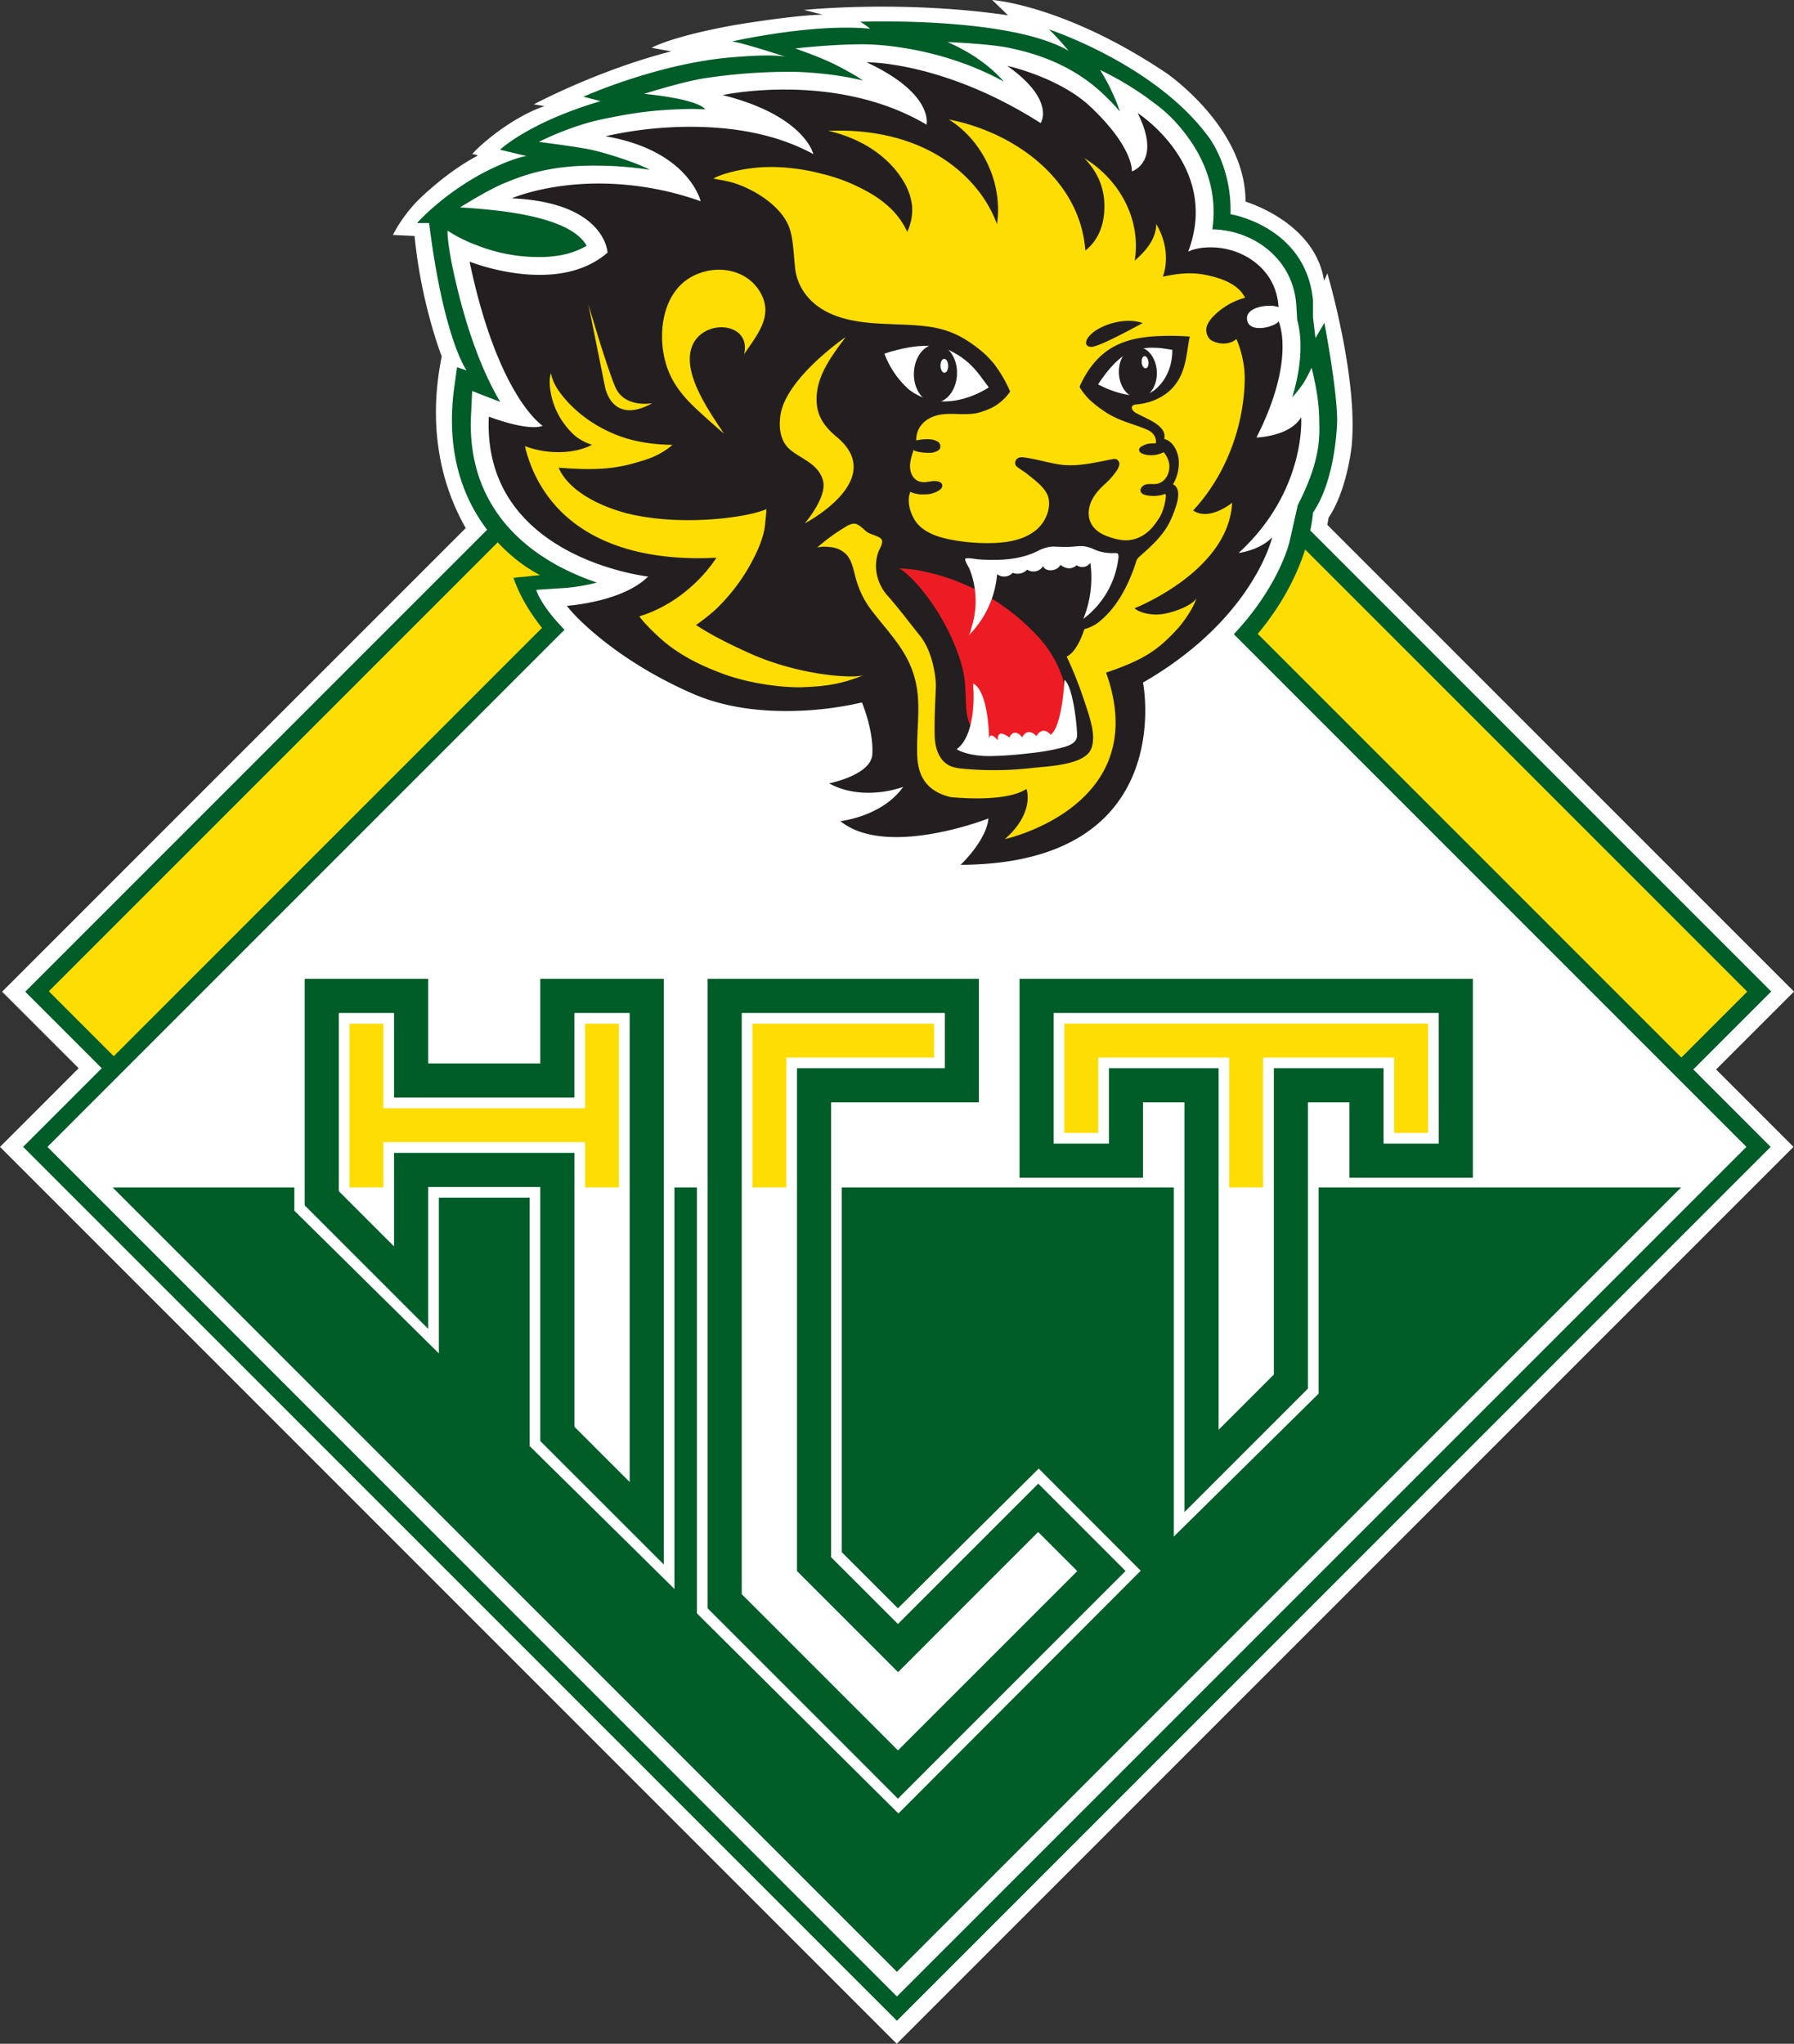 <svg xmlns="http://www.w3.org/2000/svg" width="1444.5" height="1645.39" viewBox="0 0 1444.5 1645.39"><rect x="0" y="0" width="1444.5" height="1645.39" fill="#333333" stroke="none"/><defs><style>.cls-1{fill:#fff;}.cls-2{fill:#005d28;}.cls-3{fill:#fddd04;}.cls-4{fill:#231f20;}.cls-5{fill:#ed1c24;}</style></defs><title>Element 1</title><g id="Ebene_2" data-name="Ebene 2"><g id="svg2"><g id="g10"><g id="g12"><path id="path14" class="cls-1" d="M56.57,923.34l665.48,665.48,665.48-665.48L1325.22,861l62.71-62.74L723.17,133.53,58.28,798.41,119.89,860Zm665.48,722.05L0,923.34,63.32,860,1.71,798.41,723.17,77,1444.5,798.29,1381.77,861l62.33,62.32Z"/></g><g id="g16"><g id="g18"><g id="g24"><path id="path26" class="cls-1" d="M415.23,499.07s-15.31-23.26-21.07-47.65c0,0-60.05-58.33-38.48-164.5,0,0-16.59-42.09-21.88-96.93l-17.46-.84A118.2,118.2,0,0,1,336,161.86s22.42-22.8,48.15-36.27c1.76-.79-3.93-1.57-3.93-1.57,7.87-9.08,33.79-30.45,58.25-38.59L429.8,84S482,56.19,540.48,41.36l-15.82-2.87s14.76-8.91,66.71-18.29c0,0,46.66-7.93,71-8.41L647.4,8s78.89-8.19,164.27,4.32L798.92,0s58,3.85,139.85,58.58c0,0,64.34,43.63,64.1,103.76,0,0,56.06,16.38,63.25,63.73l2.64-6s25.24,85.21,19.48,139.73c0,0-3.6,34.87-18.51,57,0,0-7.07,49.75-35.84,87.06Z"/></g><g id="g28"><path id="path30" class="cls-2" d="M1358.91,865.49l-9.79-9.79,57.42-57.43L723.28,115,39.9,798.39l56.92,56.92L87,865.11,20.32,798.39l703-703,702.84,702.84Z"/></g><g id="g32"><path id="path34" class="cls-3" d="M1406.74,798.42l-631.5-631.5.28-.27-52.38-52.38-.28.27L669.37,168l-630,630,52.38,52.39,630-630,631.5,631.5Z"/></g><g id="g36"><path id="path38" class="cls-2" d="M434.93,463s-85.15-39.16-69-152.47L368,295.66l7.67,2.56s-18.41-25.05-30.17-118.62h-9.71s19.43-22.5,54.2-40.91c0,0,20.94-11,33.87-13.07l-21.24-5.08s22.85-21.94,80.93-39.11l-13.8-3.58s56-25.16,114-31.19c0,0,36.09-3.78,48.77-.92,0,0-34.46-11.35-43.15-12.37,0,0,65.62-14.83,111.29-10.23a63.21,63.21,0,0,0-8-5.62S812.1,13,860.37,40.83c0,0-10.64-12.68-15.85-17.18,0,0,85.9,28.12,128.85,86.92,0,0,18.71,24.34,17.38,61.87,0,0,60.84,9.72,66.47,69.54v13.8l2,16.36,7.15-12.27s10.29,53.69,10.29,78.74c0,0-.57,46.53-19.49,74.14,0,0-3.58,85.9-106.86,151.35,0,0,12.78,109.92-97.15,148.78,0,0-66.47,24.55-136,4.09,0,0,10.22-11.25,12.78-15.34,0,0-49.09,7.16-86.41-30.67S617,641.3,617,641.3l10.74-1.53s-24-21-28.63-24.54c0,0,64.42-10.74,73.11-15.86,0,0-89,16.37-169.75-36.81,0,0-69.22-40-89.06-97.39Z"/></g><g id="g40"><path id="path42" class="cls-1" d="M722.16,229.56,28.4,923.32l693.76,693.76,693.77-693.76Z"/></g><g id="g44"><path id="path46" class="cls-2" d="M38.19,923.32l684,684,684-684-684-684Zm684,703.55-4.89-4.89L18.61,923.32,722.16,219.77l703.56,703.55-4.9,4.9Z"/></g><g id="g48"><path id="path50" class="cls-1" d="M763,33.88a156.84,156.84,0,0,1,20.87,11.06c16.76,11,24.29,20.69,24.29,20.69C756,37,703.27,35.8,697.88,35.71,672,35.32,640.43,39,640.43,39c5.31,2.11,18.38,6.28,32.53,13.23,3.42,1.68,9.61,5.07,12.72,6.87a104.84,104.84,0,0,1,9.15,5.7,249.8,249.8,0,0,0-28.34-5c-8.52-1-17.08-1.67-25.66-1.94a453.66,453.66,0,0,0-73.33,5.1c-18.8,3-48.88,12.61-48.88,12.61s41.6,3.6,49.23,12.35c.22.24-7.64-.28-11.54-.22-33.6.57-51.13,4.28-69,7.79-28,5.5-53.39,18.76-53.39,18.76s31.26,3.9,42.93,6.49,37.1,10.72,46.41,16a282.38,282.38,0,0,0-41-3.37c-40.37-.69-62,8.33-76.21,14.1-13.17,5.36-35.59,19.49-35.59,19.49s20.92,1.2,37.76,3.6c46.6,6.66,59.36,19,64.16,27.3-10.07,6-22.76,9.07-37.86,9.07a135.61,135.61,0,0,1-51-9.64,116.11,116.11,0,0,1-23.11-11.58c-.54,7,3.62,27.9,3.62,27.9,11.41,54.41,26.12,88.7,38.72,109.88-1.61-.55-2.94-1-3.87-1.41l-18.69-7.3-.94,20.05c-2.48,52.47,21.58,94.11,69.57,120.4A201.4,201.4,0,0,0,480.62,469a148.53,148.53,0,0,1-25.12,4.32l-23.7,1.56s1.74,7.44,12.95,21.22,45,48.85,108.73,76.17c22.72,9.66,49.42,14.54,79.4,14.54a299.06,299.06,0,0,0,51.67-4.61c2,7.16,3.89,16.17,3.52,23.89-1.74,3-12.25,8.38-25.28,11.64-10.77,2.69-33.51,6-33.51,6s14.66,9.87,21.84,14a185.37,185.37,0,0,0,18.29,9.56l-24.87,3.91a176,176,0,0,0,23.11,21c11.36,8.33,31.38,16.05,54.13,16.05,15.65,0,31.48-2.55,44.85-5.62-1.11,1.2-6.3,7.77-11.4,13.13-6,6.28-14.06,13.16-14.06,13.16s12,1.8,32.38,1.68c61.25-.37,106.76-17.53,134.36-51.34,30-36.79,29.9-82.19,28-102.29,86.27-53.14,101.88-118.53,102.51-121.37l6.53-28.95c19.38-37.83,17.55-56.3,17.18-71.9-.41-17.65-6.08-38.74-6.08-38.74a125.6,125.6,0,0,1-6.12,11.79,83.8,83.8,0,0,1-9.44,12c9.76-32.22,6.66-52.78,4-62.09l-.67-11.4c-1.26-21.5-12.3-39.69-31.1-51.21a73.68,73.68,0,0,0-36.54-10.46c3.63-25-2.5-49.56-18.17-72-14.93-21.4-28.11-28.93-34.25-33.87a255.71,255.71,0,0,0-38-22.46s6.14,9.81,9,16.46a139.43,139.43,0,0,1,7,17.07,178.37,178.37,0,0,0-13.86-14.49c-27.8-26.21-60.72-33.54-73.81-36.49-16-3.61-51-5-51-5"/></g><g id="g52"><path id="path54" class="cls-4" d="M1014.13,264.12c-5.18,0-9.73-1.88-10.07-7.46-.43-7.39,9.94-10.5,18.13-10.5a20.43,20.43,0,0,1,7.26,1.1c-1-16.85-9.36-30.64-24.25-39.77a59.53,59.53,0,0,0-30.62-8.35c-7.12,0-13.48,1.29-17.88,3.45C982.93,133.7,916,91,916,91c19.84,39.35-4.65,47-4.65,47s1.86-18.89-33.38-52.11C852.77,62.13,811,53,811,53c39.39,27.85,26.92,46.12,26.92,46.12-75.41-48.12-135.66-49-140-49h-.25c54.76,25.46,48.3,50.22,48.3,50.22C707.48,77.52,664.2,72.1,631.76,72.09c-29.39,0-49.88,4.45-49.88,4.45,66.23,16.62,73,47.55,73,47.55-31.35-17.22-67.75-22-98.57-22a310,310,0,0,0-68.81,7.61C554.74,121.21,564.16,162,564.16,162a247.08,247.08,0,0,0-81.89-14.26c-43,0-70.21,11.92-70.21,11.92,75.68,3.38,77.12,43.72,77.12,43.72-15.74,13.71-35.87,17.92-54.65,17.92-29.92,0-56.43-10.68-56.43-10.68C401,320.05,437,342.84,437,342.84a21.63,21.63,0,0,1-7.28,1.05c-14.44,0-36.11-8.47-36.11-8.47-5.37,114,128.24,128.73,128.24,128.73-20.65,20.65-65.38,23.57-65.38,23.57,7,9.8,42.41,45.49,102.69,71.34,24.22,10.29,50.7,13.37,73.73,13.37A271.68,271.68,0,0,0,694,565.54s9.5,22.34,8.39,41.74c-1,16.81-34.82,23.39-34.82,23.39,10.55,5.78,21.72,7.57,31.51,7.57a86.45,86.45,0,0,0,28.12-4.71c-17,24-50.53,27.54-50.53,27.54,11.85,9.59,28.24,12.85,45.06,12.85,36.06,0,74.17-15,74.17-15-1.77,18-22.45,37.33-22.45,37.33,176-.74,146.89-146.74,146.89-146.74,89.22-51.4,104-117,104-117-9.74,10.56-27,12.67-27,12.67,54.79-50.22,50.35-109.29,50.35-109.29-9.29,15.7-36,16.34-36,16.34,32.18-63.4,17.77-93.66,17.77-93.66-.77,2.32-8.61,5.54-15.39,5.54"/></g><g id="g56"><path id="path58" class="cls-5" d="M758.28,463.76c-4.57-1.39-9.21-2.59-13.91-3.56A100.59,100.59,0,0,0,724,457.64c5.13,2.57,12.49,10.32,16.15,14.65a177.17,177.17,0,0,1,31.15,53.78A100.77,100.77,0,0,1,776.22,544c1.44,8.86,1.15,17.9,1.88,26.85.47,5.77,2.2,15.25,7.74,18.22a9.27,9.27,0,0,1,2.52,1.34c1.28,1.24,1.77,3.13,3.09,4.4,2.68,2.56,6.79,3.24,10.32,3.64,9.4,1.08,19.12,0,28.47-1,9.16-1,18.28-2.41,27.36-3.94,0-7,.29-14,0-21-.33-9.56.89-18.44-2.37-27.82a94.18,94.18,0,0,0-20.43-33.26A178,178,0,0,0,809.22,489,172.8,172.8,0,0,0,780,472a179.15,179.15,0,0,0-21.75-8.28"/></g><g id="g60"><path id="path62" class="cls-1" d="M900.31,446.16a7.08,7.08,0,0,1,.18,3.4,71.77,71.77,0,0,1-28.2,48.67,88.42,88.42,0,0,0,5.64-45.18,7.77,7.77,0,0,1-11,2c-3,2.61-7.32,4.05-13.1-.28-1.44,2.89-4.54,4.08-7.21,4.33s-6-.8-6.67-3.42a9.16,9.16,0,0,1-12.88,2.91,10.61,10.61,0,0,1-11.65,2.56,9.38,9.38,0,0,1-12.59,1.1,78.35,78.35,0,0,1-23.22,49.61c1.66-1.62,2.48-6.15,3.14-8.34a67,67,0,0,0,2-9.06,69.68,69.68,0,0,0,.36-18.53,68.37,68.37,0,0,0-4.54-18c-.57-1.39-4.11-6.92-3.31-8.08s9,.37,10.51.46a154.9,154.9,0,0,0,19.51.23c10.16-.6,20.36-2.72,29.35-7.49a30.11,30.11,0,0,1,8.5-2.75c3.19-.56,5.78,0,13,0,8.66,0,11.55-1.44,17.32,0s5.77,2.89,13,4.33,11.07-.18,11.75,1.38l.06.13"/></g><g id="g64"><path id="path66" class="cls-3" d="M675.68,544.21c5.55.32,14.11.85,19.47-.57-17,6.89-29.59,8.88-48.53,9.6-15.51.59-42.93-2.71-65.11-11-19-7.11-36.22-15.75-51.23-29.59-4.39-4-11.72-11.18-15.51-16.41C556.26,483.43,576.82,449,576.82,449c-46,2.42-97.22-5.87-129.44-41.78a109.34,109.34,0,0,1-24.69-48.07c16.93,6.58,39.17,6.76,54-1.06a42.5,42.5,0,0,1-13.27-6.89,62.31,62.31,0,0,1-15.78-21.4,59.81,59.81,0,0,1-4.39-14.94,50.24,50.24,0,0,1-.66-7.94,25.43,25.43,0,0,1,1-6.53,34.61,34.61,0,0,0,3.48,9.72c2.55,4.93,16.65,26.46,47.56,39.32,14,5.84,29.2,8.46,47,8.73-.54,0-4.31,4.32-14.43,9.13a90.75,90.75,0,0,1-12.09,4.27A128.57,128.57,0,0,1,488.8,377c-12.88,1.19-26.17.54-39-.48C459,397.92,489.9,410.4,511,414.71c42.32,8.69,91.67,1.68,106-4.8.16,2.45-.66,8.58-.84,10.94a50,50,0,0,1-1.31,8.15,83.91,83.91,0,0,1-5.52,15.3,152,152,0,0,1-33,46.28c-4,3.84-14.87,12.14-16,12.54,8.62,5.62,19.52,12.06,43,22.7,32,14.51,64.34,17.92,72.53,18.39M549.62,227.93C531.15,244.3,529.5,276.18,538,298.1c4.4,11.37,11.75,20.62,20.44,29,7.26,7,16.23,14.86,24.53,22.07-12.07-18.23-34-48.89-25.74-70.32,8.72-22.69,48-20,41.94,6.35,9.38-14.34,23.06-29.39,14.23-47.5-10.35-21.22-36.89-25.65-56.52-14.87a40,40,0,0,0-7.24,5.1m131.09,43.56s-47.84,32.75-52.33,62.72c-1.13,7.89-1.06,19.53,6.9,27,8.48,7.92,23.71,11.62,27.4,25.8,3.45,13.26-14.67,34.32-14.67,34.32s67.14-34.93,25.93-69.33c-6.37-5.32-12.28-11.54-14.84-19.61-2.75-8.7-1.82-18.26,1.11-26.78,3.43-10,9.42-18.81,15.55-27.38l-.63.89c1.51-2.13,4.21-5.4,5.58-7.61m232.71,218.2c4.68,4.1,14.39,5.5,20.59,4.89,11.8-1.16,27.33-8.11,29.38-13.21-2.42,8.36-11,20.07-14.56,24-17,18.87-29.12,26.15-58.24,36.13,38.56,107.85-81.45,134-81.45,134,24.53-21.64,17.32-40.4,17.32-40.4-17.32,11.54-61.23,6.56-61.23,6.56-21-5.12-26.54-18.94-26.8-35.42-.41-26.52,4.87-46.39-5.57-70.76C725.29,517.85,711.19,504.3,700,489a74.74,74.74,0,0,1-10.76-22.83c-2-7-3-14.76-8-20a19.93,19.93,0,0,0-11.73-5.59c-3.79-.54-7.84-.78-11.56.29a151.55,151.55,0,0,1,23.27-16.94,14.06,14.06,0,0,1,6-2.34c4.23-.3,8.1,4.84,11.36,7,2.69,1.77,9.15,3,11,5.36,2.23,2.82-1.41,7.63-2.37,10.54a34.46,34.46,0,0,0-1.85,13,36.55,36.55,0,0,0,9,21.74c9.36,10.56,17.81,21.92,26.7,33,10.34,13,12.71,34.63,12.48,40.57-.5,13.26-1.3,26.77-.94,40,.24,9,3.32,18.94,11.24,23.24,3.72,2,8,2.53,12.25,2.91a269.93,269.93,0,0,0,55.47-.72c11.48-1.33,40.69-2.13,46.68-14.6,5.16-10.74-1.42-27.76-4.76-38.11a320.88,320.88,0,0,0-14.6-36.93c9-4.14,14.2-22.07,14.2-22.07a33.61,33.61,0,0,0,9.66-4.24c16-11.43,26.06-31.34,31.94-49.67a10.68,10.68,0,0,1,1-2.5,10,10,0,0,1,2-2.16c6.84-6.07,13.52-12,19-19.35,4.71-6.24,7.61-13.21,10.07-20.59,2.27-6.79,3.59-15.2-2.26-18.11a33.62,33.62,0,0,0,4.53-20.37c-.83-6.79-4.94-14.63-11.62-16.1,2.56-11.06-14.54-16.2-23-21.12-1.94-1.14-4-3.48-2.7-5.34.73-1.06,2.18-1.26,3.46-1.37a49.74,49.74,0,0,0,15.79-4.05c25.26-11.55,23.55-35.64,27.06-50.6,0,0-10.82-.87-22-.51-28,.91-51.59,7.09-66.74,40.83-.27.58,4.51,7.21,8.11,10.64A88.15,88.15,0,0,0,888,330.29c11,7.94,22.53,10.41,32.66,14.41,2.59,1,5.24,2.08,7.24,4s3.56,5.8,2.55,8.38c.12-.32-4.93,0-5.33.06a17.5,17.5,0,0,0-6.23,2.45,3.38,3.38,0,0,0-1.52,1.63c-1.16,3.38,3.7,4.61,5.93,5A22.35,22.35,0,0,0,937,364.05a20,20,0,0,1,4.42,9.27c.94,6.44-2.38,15.06-10.32,16.25-2.84.42-5.8-.25-8.57.49s-5.28,3.94-3.75,6.38a5.74,5.74,0,0,0,3.72,2.12,28,28,0,0,0,15.64-.87c1.6-.57-.34,12.67-4.87,19.46-3.63,5.45-6.6,9.79-12.37,13.47-10.1,6.46-19.48,4.81-29.91.9-8.19-3.08-14.68-9.3-14.37-18.95.3-9.32,6.29-16.79,12.92-22.76a58.27,58.27,0,0,0,9.82-11.26,10.36,10.36,0,0,0,1.87-4.42,4.25,4.25,0,0,0-1.88-4.18c-1.29-.71-2.88-.45-4.33-.16-14,2.73-28.68,6.43-43,4-8.9-1.52-17.55-4.1-26.5-5.42-2-.29-4.21-.52-6,.5-2.23,1.28-2.92,4.82-1,6.56,2.51,2.32,5.57,3.72,8.22,5.89,6.29,5.14,16,11.83,17.59,20.07,1.77,9-2.85,19.11-9.61,24.91-9.66,8.3-23.1,10.56-35.84,10.89a153.77,153.77,0,0,1-32.48-2.59c-9.2-1.73-18.58-4.48-25.54-10.73s-11.61-19.7-7.72-28.2c-.39.86,5.82,2.37,8.43,2.37,3.48,0,6.83.09,10.11-1.14a17.35,17.35,0,0,0,5.53-2.95,4.35,4.35,0,0,0,1.49-2.55c.33-2.42-1.89-3.55-3.89-3.88-5.56-.93-9.24,1.79-14.61.1-4.36-1.36-7-6-7.39-10.59-.46-5.37,1.41-10.27,2.89-15.21-.67,2.23,12,3.12,14.84,2.62s6.22-1.86,6.53-4.08c.49-3.59-1.58-4.86-4-5.78-4.49-1.69-10.78-.95-15.36,0,0-12.83,10.09-20,22.2-21.12,9.67-.9,20,1.29,29.39-1.6s14.3-5.86,20.2-11.79a45.8,45.8,0,0,0,3.85-4.81,101.66,101.66,0,0,0-13-22.36A78.76,78.76,0,0,0,790.7,283C777.39,272,765.22,265.4,748,263c-16.77-2.3-33.78-1.48-50.6-3.36-11.53-1.29-23.12-3.81-33.29-9.45-13-7.2-22.21-19.34-23.87-34.15-1.14-10.15-1.33-21.06-3.9-30.29-3.55-12.79-15.14-23-26.29-29.72a91.18,91.18,0,0,0-17.54-8.18c-5.65-1.94-11.5-2.83-18-4a8.6,8.6,0,0,1,2-1.19,64.12,64.12,0,0,1,8.41-3.09,130.08,130.08,0,0,1,37.36-5.11,164.53,164.53,0,0,1,40.3,5.68,142.78,142.78,0,0,1,38.38,15.57,84.78,84.78,0,0,1,16.93,12.84,60.52,60.52,0,0,1,12.59,18.15,43.48,43.48,0,0,0,3.4-10.63,40.78,40.78,0,0,0,.52-10.17,48.49,48.49,0,0,0-6.82-19.77,74.86,74.86,0,0,0-13-16.24c-13.07-12.49-30.12-20.59-47.66-24.55,27.67-1.19,56,3.16,80.69,15.61s45.66,33.48,55.13,59.51c4.85-32.37-11-66.9-38.78-84.27,52.73,10.17,105.82,48.34,109.93,105.54,11.25-8.88,15.54-22.15,15.36-36.48s-5.54-27-16.27-38c27.77,16.92,46.11,48.63,40.67,82.63,7.21-6.39,17.23-16.31,17.35-29.51,13.72,23.42,5.11,42.43,5.32,42.39,16.4-3.62,26.62-3.2,36.21-1.07,11,2.46,24.28,6.82,30,18a56.09,56.09,0,0,0-25.07,14.48c-2.61,2.62-5,5.63-5.95,9.21a10.71,10.71,0,0,0,3,10c1.58,1.61,12.69,6.55,21-.4.11-.09,7.1,15.25,6.71,33.05-.75,35.05-13.12,70.63-35.53,98.08q-2.89,3.54-6,6.87c13.11,8.88,31.38-6.17,31.38-6.17-2.73,55.28-78.59,84.9-78.59,84.9"/></g><g id="g68"><path id="path70" class="cls-1" d="M783.69,553.51s3.09,37.52-13.43,49.67c0,0,8.72,5.85,27.75,5.51a294.36,294.36,0,0,0,30.82-2.27,172.05,172.05,0,0,0,23.57-3.85c5.64-1.46,14.92-3.26,14.88-10.76-.22-9.16-3.34-38.51-10.07-44.47l-.23,1.91s-1.8,35.42-11,42.32h0s-6-7.92-11.42,1h0s-7-7.78-11.4,1h0s-6.61-8.44-10.39.25h0s-10.11-8.43-9.3,2.15h0s-7.24-8.76-7.06.28h0s.15-38.79-12.71-46Z"/></g><g id="g72"><path id="path74" class="cls-3" d="M473.66,244.52l13.57,67.3s5.38,30.86,38,12.78h0s-22.49,4.46-29.94-13.3-21.68-66.78-21.68-66.78"/></g><g id="g76"><path id="path78" class="cls-1" d="M712.1,284.76s32.58-12,51.76-3c18.85,8.83,25.07,20.86,32.29,30.09,0,0-33.78,23.66-63.19,2.61,0,0-13.44-10-20.86-29.69"/></g><g id="g80"><path id="path82" class="cls-4" d="M877.41,270.18c-3.38,3.48-4.82,9,1.31,9.08,6.77.08,41.35-19.22,41.35-19.22a39.73,39.73,0,0,0-6-1.4,43.41,43.41,0,0,0-13,.33,52.86,52.86,0,0,0-17.84,6.46,29.42,29.42,0,0,0-5.81,4.75"/></g><g id="g84"><path id="path86" class="cls-4" d="M770.56,301.39c-.51,12.92-8.68,23.08-18.27,22.71S735.35,313,735.86,300s8.68-23.09,18.26-22.71,16.94,11.15,16.44,24.07"/></g><g id="g88"><path id="path90" class="cls-1" d="M763.48,294.32c.11,3.08-1.2,5.66-2.92,5.76s-3.19-2.33-3.29-5.41,1.2-5.67,2.92-5.76,3.19,2.33,3.29,5.41"/></g><g id="g92"><path id="path94" class="cls-1" d="M884.18,309.49s14-23.09,28.86-27.42,26.33-.85,30.84-.48c0,0,1.38,19.72-14,32.23s-45.69-4.33-45.69-4.33"/></g><g id="g96"><path id="path98" class="cls-4" d="M931.47,299.15c.54,11.38-5.86,20.93-14.3,21.33s-15.72-8.5-16.26-19.88,5.86-20.93,14.3-21.33,15.72,8.5,16.26,19.88"/></g><g id="g100"><path id="path102" class="cls-1" d="M924.72,291.25c.33,2.7-.63,5.07-2.13,5.28s-3-1.8-3.3-4.5.63-5.06,2.13-5.28,3,1.8,3.3,4.5"/></g><g id="g104"><path id="path106" class="cls-2" d="M237,974.67V956H90.7l631.46,631.46L1353.62,956H1061.74v166L945.11,1237.09V956H677.79v293.61l45.2,45.2,113.37-112.5,82.12,82.26L723.38,1460,561.16,1298.88V956H543.05v323.23L426.42,1164.14V964.21H353.36v125.36Z"/></g><g id="g108"><path id="path110" class="cls-2" d="M669.19,1253.67V887.46h119V788H569.77v506.81l82.89,82.89L723,1448.07l183.28-183.32L836,1194.44l-113,113ZM641.72,860v404.79l81.39,81.4,112.8-112.81,31.48,31.48L723.16,1409.07l0,0-.13.13L597.24,1283.4V815.51H760.76V860Z"/></g><g id="g112"><path id="path114" class="cls-2" d="M534.45,1259.53V788H435v68.15H344.76V788H245.34V970.42l99.42,99.42V955.61H435v204.5ZM507,1193.13l-44.47-44.47V928.12H317.29v75.33L272.81,959V815.51h44.48v68.14H462.5V815.51H507Z"/></g><g id="g116"><path id="path118" class="cls-2" d="M1185.92,948.17V788h-365V948.17h99.43V887.46h33.36v329.89l99.41-99.42V887.46h33.37v60.71Zm-27.48-27.47H1114V860h-88.3v246.59l-44.48,44.47V860H892.89V920.7H848.41V815.51h310Z"/></g><g id="g120"><path id="path122" class="cls-3" d="M1122.57,912.08h27.27v-88H857v88h27.27V851.39H989.79V956h27.27V851.39h105.51Z"/></g><g id="g124"><path id="path126" class="cls-3" d="M633.11,851.39h119V824.12H605.84V956h27.27Z"/></g><g id="g128"><path id="path130" class="cls-3" d="M471.1,956h27.27V824.12H471.1v68.13H308.69V824.12H281.42V956h27.27v-36.5H471.1Z"/></g></g></g></g></g></g></svg>